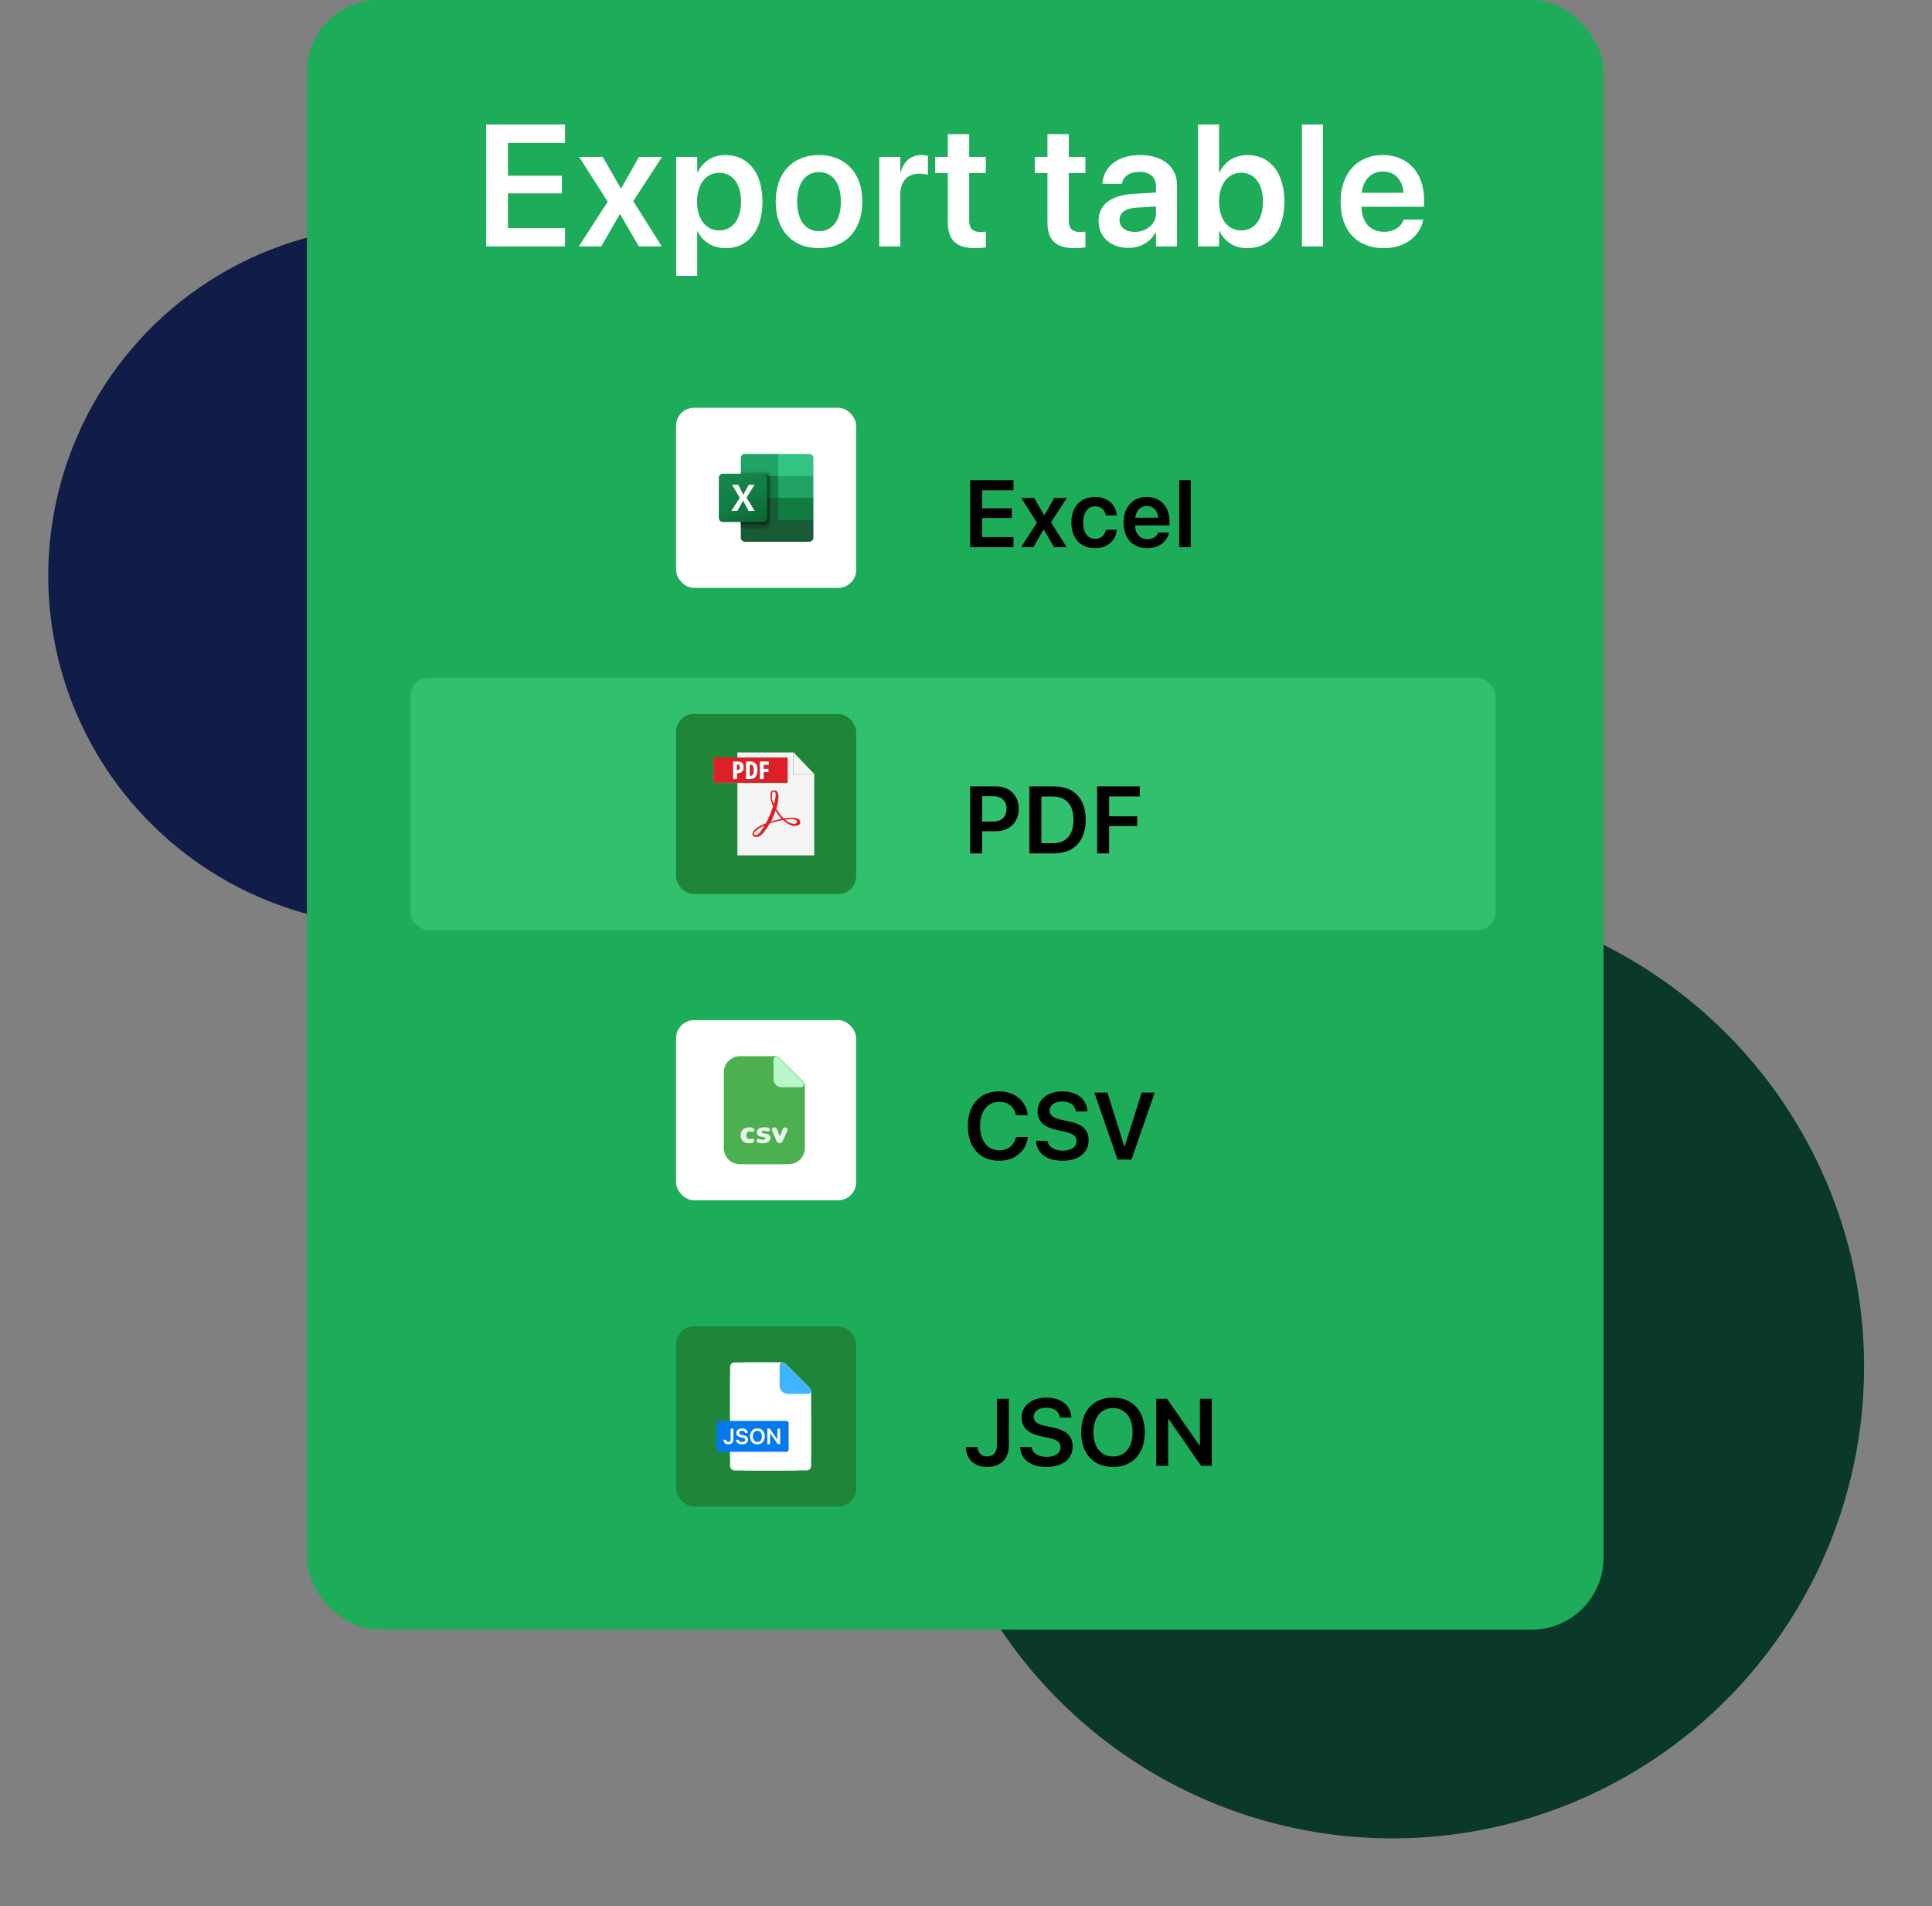 <svg width="447" height="441" viewBox="0 0 447 441" fill="none" xmlns="http://www.w3.org/2000/svg">
<rect x="0" y="0" width="447" height="441" fill="#808080" stroke="none"/>
<circle r="109.109" transform="matrix(0.989 0.149 0.149 -0.989 322.157 316.154)" fill="#0A382A"/>
<circle r="81.021" transform="matrix(0.989 0.149 0.149 -0.989 92.193 133.194)" fill="#101D49"/>
<rect x="71.004" width="300" height="377" rx="16.667" fill="#1DAC59"/>
<rect width="251.042" height="58.333" transform="translate(94.961 86)" fill="#1DAC59"/>
<rect x="156.418" y="94.333" width="41.667" height="41.667" rx="4.167" fill="white"/>
<path d="M180.046 114.658L171.398 113.135V124.392C171.399 124.514 171.423 124.635 171.47 124.748C171.517 124.861 171.585 124.964 171.672 125.05C171.758 125.137 171.861 125.205 171.974 125.252C172.087 125.299 172.208 125.323 172.33 125.323H187.252C187.375 125.323 187.496 125.299 187.609 125.252C187.722 125.206 187.825 125.137 187.912 125.051C187.999 124.964 188.068 124.862 188.115 124.749C188.162 124.636 188.186 124.514 188.186 124.392V120.244L180.046 114.658Z" fill="#185C37"/>
<path d="M180.046 105.01H172.33C172.208 105.01 172.087 105.034 171.974 105.081C171.861 105.127 171.758 105.196 171.672 105.282C171.585 105.369 171.517 105.471 171.47 105.584C171.423 105.697 171.399 105.818 171.398 105.94V110.088L180.046 115.166L184.625 116.69L188.186 115.166V110.088L180.046 105.01Z" fill="#21A366"/>
<path d="M171.398 110.088H180.046V115.167H171.398V110.088Z" fill="#107C41"/>
<path opacity="0.1" d="M177.587 109.073H171.398V121.768H177.587C177.834 121.767 178.07 121.668 178.245 121.494C178.42 121.32 178.518 121.084 178.52 120.838V110.003C178.518 109.757 178.42 109.521 178.245 109.346C178.07 109.172 177.834 109.074 177.587 109.073V109.073Z" fill="black"/>
<path opacity="0.2" d="M177.079 109.581H171.398V122.276H177.079C177.326 122.275 177.562 122.176 177.736 122.002C177.911 121.828 178.01 121.592 178.012 121.345V110.511C178.01 110.264 177.911 110.028 177.736 109.854C177.562 109.68 177.326 109.582 177.079 109.581V109.581Z" fill="black"/>
<path opacity="0.2" d="M177.079 109.581H171.398V121.26H177.079C177.326 121.259 177.562 121.161 177.736 120.987C177.911 120.812 178.01 120.576 178.012 120.33V110.511C178.01 110.264 177.911 110.028 177.736 109.854C177.562 109.68 177.326 109.582 177.079 109.581V109.581Z" fill="black"/>
<path opacity="0.2" d="M176.57 109.581H171.398V121.26H176.57C176.817 121.259 177.053 121.161 177.228 120.987C177.402 120.812 177.501 120.576 177.503 120.33V110.511C177.501 110.264 177.402 110.028 177.228 109.854C177.053 109.68 176.817 109.582 176.57 109.581V109.581Z" fill="black"/>
<path d="M167.245 109.581H176.572C176.819 109.58 177.056 109.678 177.231 109.853C177.406 110.027 177.504 110.264 177.505 110.511V119.822C177.504 120.069 177.406 120.306 177.231 120.48C177.056 120.655 176.819 120.753 176.572 120.752H167.245C167.123 120.753 167.002 120.729 166.889 120.682C166.776 120.635 166.673 120.567 166.586 120.481C166.499 120.394 166.431 120.291 166.384 120.178C166.337 120.065 166.313 119.944 166.312 119.822V110.511C166.313 110.389 166.337 110.268 166.384 110.155C166.431 110.042 166.499 109.939 166.586 109.852C166.673 109.766 166.776 109.698 166.889 109.651C167.002 109.604 167.123 109.58 167.245 109.581V109.581Z" fill="url(#paint0_linear_1352_5380)"/>
<path d="M169.203 118.192L171.165 115.158L169.368 112.141H170.811L171.791 114.073C171.882 114.255 171.948 114.391 171.977 114.482H171.991C172.055 114.335 172.123 114.194 172.194 114.055L173.242 112.144H174.57L172.727 115.144L174.617 118.195H173.204L172.071 116.077C172.018 115.986 171.974 115.89 171.937 115.791H171.919C171.886 115.888 171.842 115.98 171.788 116.066L170.621 118.192H169.203Z" fill="white"/>
<path d="M187.254 105.01H180.047V110.088H188.187V105.94C188.187 105.818 188.162 105.697 188.115 105.584C188.069 105.471 188 105.368 187.913 105.282C187.827 105.196 187.724 105.127 187.611 105.08C187.497 105.034 187.376 105.01 187.254 105.01V105.01Z" fill="#33C481"/>
<path d="M180.047 115.167H188.187V120.245H180.047V115.167Z" fill="#107C41"/>
<path d="M224.45 126.583H234.483V124.252H227.222V119.837H234.086V117.592H227.222V113.413H234.483V111.082H224.45V126.583ZM236.234 126.583H239.091L241.444 122.501H241.508L243.872 126.583H246.794L243.163 120.825L246.826 115.197H243.904L241.637 119.193H241.573L239.285 115.197H236.277L239.919 120.901L236.234 126.583ZM253.378 126.809C256.257 126.809 258.18 125.004 258.384 122.63L258.395 122.555H255.87L255.849 122.652C255.602 123.844 254.742 124.65 253.389 124.65C251.702 124.65 250.607 123.275 250.607 120.901V120.89C250.607 118.559 251.692 117.13 253.378 117.13C254.796 117.13 255.612 118.022 255.838 119.128L255.859 119.225H258.384L258.373 119.139C258.212 116.862 256.343 114.96 253.346 114.96C250.026 114.96 247.878 117.238 247.878 120.868V120.879C247.878 124.531 249.994 126.809 253.378 126.809ZM265.441 126.809C268.417 126.809 270.092 125.047 270.447 123.296L270.479 123.178H267.976L267.955 123.253C267.697 124.016 266.827 124.725 265.495 124.725C263.755 124.725 262.659 123.543 262.616 121.545H270.587V120.686C270.587 117.248 268.567 114.96 265.312 114.96C262.057 114.96 259.963 117.323 259.963 120.911V120.922C259.963 124.542 262.025 126.809 265.441 126.809ZM265.344 117.055C266.762 117.055 267.794 117.957 267.987 119.762H262.648C262.863 118.011 263.926 117.055 265.344 117.055ZM272.831 126.583H275.506V111.082H272.831V126.583Z" fill="black"/>
<rect width="251.042" height="58.333" transform="translate(94.961 227.667)" fill="#1DAC59"/>
<rect x="156.418" y="236" width="41.667" height="41.667" rx="4.167" fill="white"/>
<g clip-path="url(#clip0_1352_5380)">
<path d="M182.461 269.333H171.211C170.216 269.333 169.263 268.938 168.559 268.235C167.856 267.531 167.461 266.578 167.461 265.583V248.083C167.461 247.088 167.856 246.135 168.559 245.431C169.263 244.728 170.216 244.333 171.211 244.333H179.448C179.776 244.334 180.091 244.465 180.323 244.696L185.848 250.221C186.079 250.453 186.21 250.768 186.211 251.096V265.583C186.211 266.578 185.816 267.531 185.113 268.235C184.409 268.938 183.455 269.333 182.461 269.333Z" fill="#4CAF50"/>
<path d="M185.336 251.508H180.836C180.339 251.508 179.862 251.311 179.51 250.959C179.158 250.608 178.961 250.131 178.961 249.633V245.133C178.96 244.997 179 244.864 179.076 244.75C179.151 244.636 179.259 244.548 179.385 244.496C179.511 244.443 179.65 244.43 179.783 244.456C179.917 244.483 180.04 244.549 180.136 244.646L185.823 250.333C185.92 250.43 185.986 250.552 186.013 250.686C186.04 250.82 186.026 250.958 185.974 251.084C185.921 251.21 185.833 251.318 185.719 251.393C185.606 251.469 185.472 251.509 185.336 251.508V251.508Z" fill="#B9F6CA"/>
<path d="M173.322 264.47C172.969 264.482 172.617 264.41 172.297 264.258C172.01 264.118 171.771 263.896 171.61 263.62C171.439 263.319 171.353 262.978 171.36 262.633C171.352 262.287 171.438 261.946 171.61 261.645C171.768 261.37 172.008 261.151 172.297 261.02C172.616 260.864 172.968 260.787 173.322 260.795C173.468 260.778 173.615 260.778 173.76 260.795C173.924 260.819 174.083 260.866 174.235 260.933C174.334 260.971 174.418 261.041 174.472 261.133C174.52 261.221 174.541 261.32 174.535 261.42C174.527 261.513 174.497 261.603 174.447 261.683C174.425 261.723 174.394 261.758 174.358 261.786C174.321 261.814 174.28 261.834 174.235 261.845C174.19 261.866 174.141 261.877 174.091 261.877C174.041 261.877 173.992 261.866 173.947 261.845C173.795 261.772 173.629 261.734 173.46 261.733C173.352 261.726 173.243 261.743 173.142 261.782C173.041 261.821 172.949 261.881 172.872 261.958C172.729 262.143 172.658 262.374 172.672 262.608C172.655 262.842 172.727 263.074 172.872 263.258C172.946 263.339 173.037 263.403 173.139 263.444C173.241 263.485 173.35 263.503 173.46 263.495H173.697L173.947 263.408C173.992 263.387 174.041 263.376 174.091 263.376C174.141 263.376 174.19 263.387 174.235 263.408C174.278 263.42 174.317 263.44 174.352 263.468C174.386 263.496 174.414 263.531 174.435 263.57C174.489 263.647 174.52 263.738 174.522 263.833C174.533 263.933 174.511 264.034 174.46 264.12C174.405 264.212 174.322 264.282 174.222 264.32C174.073 264.38 173.918 264.426 173.76 264.458L173.322 264.47Z" fill="#E8F5E9"/>
<path d="M176.572 264.471C176.36 264.489 176.147 264.489 175.935 264.471C175.732 264.446 175.534 264.392 175.347 264.308C175.283 264.29 175.222 264.259 175.171 264.215C175.119 264.172 175.077 264.119 175.047 264.058C175.01 263.953 175.01 263.838 175.047 263.733C175.08 263.628 175.152 263.538 175.247 263.483C175.301 263.455 175.361 263.44 175.422 263.44C175.483 263.44 175.543 263.455 175.597 263.483C175.766 263.553 175.942 263.603 176.122 263.633C176.28 263.651 176.44 263.651 176.597 263.633C176.727 263.643 176.857 263.617 176.972 263.558C177.007 263.538 177.036 263.509 177.056 263.474C177.076 263.438 177.086 263.399 177.085 263.358C177.087 263.327 177.081 263.296 177.068 263.267C177.055 263.239 177.035 263.214 177.01 263.196C176.961 263.146 176.901 263.107 176.835 263.083L176.047 262.946C175.789 262.923 175.547 262.813 175.36 262.633C175.277 262.545 175.212 262.44 175.169 262.327C175.126 262.213 175.106 262.092 175.11 261.971C175.11 261.741 175.184 261.517 175.322 261.333C175.474 261.147 175.672 261.004 175.897 260.921C176.169 260.817 176.457 260.766 176.747 260.771C176.943 260.756 177.139 260.756 177.335 260.771C177.511 260.806 177.683 260.861 177.847 260.933C177.905 260.954 177.957 260.987 178.001 261.03C178.044 261.073 178.077 261.126 178.097 261.183C178.135 261.288 178.135 261.403 178.097 261.508C178.059 261.611 177.983 261.696 177.885 261.746C177.831 261.774 177.771 261.789 177.71 261.789C177.649 261.789 177.589 261.774 177.535 261.746C177.397 261.688 177.255 261.642 177.11 261.608C176.998 261.597 176.885 261.597 176.772 261.608C176.629 261.599 176.487 261.629 176.36 261.696C176.323 261.714 176.291 261.743 176.269 261.778C176.247 261.813 176.235 261.854 176.235 261.896C176.235 262.021 176.322 262.096 176.497 262.133L177.297 262.271C177.556 262.295 177.801 262.4 177.997 262.571C178.081 262.656 178.147 262.758 178.19 262.87C178.233 262.982 178.252 263.101 178.247 263.221C178.255 263.397 178.218 263.571 178.139 263.729C178.06 263.886 177.943 264.021 177.797 264.121C177.44 264.371 177.008 264.494 176.572 264.471V264.471Z" fill="#E8F5E9"/>
<path d="M180.385 264.458C180.228 264.461 180.075 264.415 179.947 264.325C179.819 264.235 179.723 264.106 179.672 263.958L178.647 261.621C178.604 261.533 178.582 261.437 178.582 261.34C178.582 261.242 178.604 261.146 178.647 261.058C178.707 260.97 178.79 260.899 178.887 260.855C178.984 260.811 179.092 260.795 179.197 260.808C179.328 260.802 179.456 260.841 179.56 260.921C179.687 261.024 179.779 261.163 179.822 261.321L180.422 262.871L181.06 261.308C181.108 261.16 181.194 261.026 181.31 260.921C181.428 260.841 181.568 260.802 181.71 260.808C181.832 260.803 181.953 260.843 182.047 260.921C182.139 260.996 182.197 261.103 182.21 261.221C182.231 261.357 182.209 261.497 182.147 261.621L181.097 263.971C181.047 264.118 180.95 264.244 180.822 264.332C180.693 264.42 180.54 264.464 180.385 264.458Z" fill="#E8F5E9"/>
</g>
<path d="M231.196 268.519C234.763 268.519 237.395 266.316 237.792 263.137L237.813 263.029H235.096L235.063 263.137C234.559 265.049 233.173 266.112 231.196 266.112C228.5 266.112 226.76 263.942 226.76 260.494V260.483C226.76 257.046 228.489 254.887 231.196 254.887C233.216 254.887 234.58 255.993 235.031 257.766L235.085 257.97H237.803L237.792 257.862C237.384 254.704 234.763 252.48 231.196 252.48C226.749 252.48 223.924 255.531 223.924 260.483V260.494C223.924 265.446 226.738 268.519 231.196 268.519ZM245.805 268.519C249.586 268.519 251.864 266.682 251.864 263.792V263.781C251.864 261.364 250.457 260.054 247.234 259.388L245.558 259.044C243.689 258.657 242.84 258.013 242.84 256.917V256.906C242.84 255.671 243.968 254.822 245.784 254.812C247.524 254.812 248.716 255.617 248.899 256.971L248.92 257.1H251.574L251.563 256.917C251.402 254.264 249.189 252.48 245.805 252.48C242.464 252.48 240.069 254.328 240.058 257.057V257.067C240.058 259.377 241.562 260.795 244.613 261.429L246.278 261.772C248.276 262.191 249.082 262.814 249.082 263.975V263.985C249.082 265.317 247.857 266.188 245.902 266.188C243.958 266.188 242.593 265.36 242.389 264.028L242.368 263.899H239.714L239.725 264.061C239.908 266.843 242.25 268.519 245.805 268.519ZM258.567 268.25H261.778L267.16 252.749H264.142L260.199 265.296H260.146L256.214 252.749H253.195L258.567 268.25Z" fill="black"/>
<rect width="251.042" height="58.333" transform="translate(94.961 298.5)" fill="#1DAC59"/>
<rect x="156.418" y="306.833" width="41.667" height="41.667" rx="4.167" fill="#1E8539"/>
<g clip-path="url(#clip1_1352_5380)">
<path d="M183.918 340.167H172.668C171.673 340.167 170.72 339.771 170.016 339.068C169.313 338.365 168.918 337.411 168.918 336.417V318.917C168.918 317.922 169.313 316.968 170.016 316.265C170.72 315.562 171.673 315.167 172.668 315.167H180.905C181.233 315.168 181.548 315.298 181.78 315.529L187.305 321.054C187.536 321.287 187.667 321.601 187.668 321.929V336.417C187.668 337.411 187.273 338.365 186.57 339.068C185.866 339.771 184.913 340.167 183.918 340.167Z" fill="white"/>
<path fill-rule="evenodd" clip-rule="evenodd" d="M181.418 316.208C181.418 315.633 180.952 315.167 180.376 315.167H169.96C169.384 315.167 168.918 315.633 168.918 316.208V339.125C168.918 339.7 169.384 340.167 169.96 340.167H181.418C181.418 340.167 181.418 340.166 181.418 340.166V340.166C181.418 340.166 181.418 340.166 181.418 340.166H186.626C187.202 340.166 187.668 339.7 187.668 339.125V327.666C187.668 327.091 187.202 326.625 186.626 326.625H182.46C181.884 326.625 181.418 326.158 181.418 325.583V316.208Z" fill="white"/>
<path d="M186.954 322.458H182.31C181.797 322.458 181.305 322.254 180.942 321.891C180.579 321.528 180.375 321.036 180.375 320.523V315.879C180.374 315.738 180.416 315.6 180.494 315.483C180.572 315.366 180.683 315.275 180.813 315.221C180.943 315.167 181.086 315.153 181.224 315.18C181.362 315.208 181.488 315.276 181.588 315.376L187.457 321.246C187.557 321.345 187.625 321.471 187.653 321.609C187.68 321.747 187.666 321.891 187.612 322.021C187.559 322.151 187.467 322.262 187.35 322.339C187.233 322.417 187.095 322.459 186.954 322.458V322.458Z" fill="#40B4FF"/>
<rect x="165.793" y="328.708" width="16.667" height="7.143" rx="0.493" fill="#0478ED"/>
<path d="M168.52 334.127C169.253 334.127 169.678 333.702 169.678 332.977V330.495H169.042V332.972C169.042 333.36 168.859 333.568 168.513 333.568C168.198 333.568 168.03 333.363 168.013 333.088L168.01 333.068H167.387L167.389 333.095C167.414 333.709 167.825 334.127 168.52 334.127Z" fill="white"/>
<path d="M171.682 334.127C172.553 334.127 173.078 333.704 173.078 333.039V333.036C173.078 332.479 172.754 332.177 172.012 332.024L171.626 331.945C171.195 331.856 170.999 331.707 170.999 331.455V331.452C170.999 331.168 171.259 330.972 171.678 330.97C172.078 330.97 172.353 331.155 172.395 331.467L172.4 331.497H173.011L173.009 331.455C172.972 330.844 172.462 330.433 171.682 330.433C170.913 330.433 170.361 330.858 170.359 331.487V331.489C170.359 332.022 170.705 332.348 171.408 332.494L171.791 332.573C172.252 332.67 172.437 332.813 172.437 333.081V333.083C172.437 333.39 172.155 333.59 171.705 333.59C171.257 333.59 170.943 333.4 170.896 333.093L170.891 333.063H170.279L170.282 333.1C170.324 333.741 170.863 334.127 171.682 334.127Z" fill="white"/>
<path d="M175.231 334.127C176.275 334.127 176.923 333.417 176.923 332.281V332.276C176.923 331.143 176.273 330.433 175.231 330.433C174.192 330.433 173.536 331.143 173.536 332.276V332.281C173.536 333.417 174.187 334.127 175.231 334.127ZM175.231 333.573C174.592 333.573 174.187 333.076 174.187 332.281V332.276C174.187 331.482 174.595 330.987 175.231 330.987C175.869 330.987 176.275 331.485 176.275 332.276V332.281C176.275 333.068 175.877 333.573 175.231 333.573Z" fill="white"/>
<path d="M177.535 334.066H178.171V331.554H178.183L179.927 334.066H180.497V330.495H179.863V332.997H179.848L178.109 330.495H177.535V334.066Z" fill="white"/>
</g>
<path d="M228.382 339.352C231.562 339.352 233.409 337.504 233.409 334.356V323.582H230.648V334.335C230.648 336.021 229.854 336.924 228.35 336.924C226.985 336.924 226.255 336.032 226.18 334.84L226.169 334.754H223.462L223.473 334.872C223.58 337.536 225.363 339.352 228.382 339.352ZM242.11 339.352C245.891 339.352 248.169 337.515 248.169 334.625V334.614C248.169 332.197 246.761 330.887 243.539 330.221L241.863 329.877C239.994 329.49 239.145 328.846 239.145 327.75V327.739C239.145 326.504 240.273 325.655 242.088 325.645C243.829 325.645 245.021 326.45 245.204 327.804L245.225 327.933H247.878L247.868 327.75C247.707 325.097 245.494 323.313 242.11 323.313C238.769 323.313 236.374 325.161 236.363 327.89V327.9C236.363 330.21 237.867 331.628 240.918 332.262L242.583 332.605C244.581 333.024 245.386 333.647 245.386 334.808V334.818C245.386 336.15 244.162 337.021 242.207 337.021C240.262 337.021 238.898 336.193 238.694 334.861L238.672 334.732H236.019L236.03 334.894C236.212 337.676 238.554 339.352 242.11 339.352ZM257.514 339.352C262.047 339.352 264.861 336.269 264.861 331.338V331.316C264.861 326.396 262.036 323.313 257.514 323.313C253.002 323.313 250.155 326.396 250.155 331.316V331.338C250.155 336.269 252.981 339.352 257.514 339.352ZM257.514 336.945C254.742 336.945 252.981 334.786 252.981 331.338V331.316C252.981 327.868 254.753 325.72 257.514 325.72C260.285 325.72 262.047 327.879 262.047 331.316V331.338C262.047 334.754 260.317 336.945 257.514 336.945ZM267.514 339.083H270.275V328.18H270.329L277.902 339.083H280.373V323.582H277.623V334.442H277.558L270.007 323.582H267.514V339.083Z" fill="black"/>
<rect x="94.961" y="156.833" width="251.042" height="58.333" rx="4.167" fill="#31C06D"/>
<rect x="156.418" y="165.166" width="41.667" height="41.667" rx="4.167" fill="#1E8539"/>
<path d="M183.633 174.129L188.375 179.073V197.87H170.66V197.932H188.435V179.135L183.633 174.129Z" fill="#909090"/>
<path d="M183.576 174.068H170.602V197.87H188.377V179.073L183.575 174.068" fill="#F4F4F4"/>
<path d="M170.469 175.346H165.023V181.165H182.154V175.346H170.469Z" fill="#7A7B7C"/>
<path d="M182.248 181.066H165.137V175.243H182.248V181.066Z" fill="#DD2025"/>
<path d="M170.809 176.227H169.695V180.318H170.571V178.938L170.765 178.949C170.953 178.946 171.139 178.913 171.316 178.85C171.472 178.796 171.615 178.712 171.737 178.602C171.861 178.497 171.958 178.364 172.022 178.215C172.107 177.966 172.138 177.702 172.112 177.441C172.106 177.254 172.073 177.069 172.014 176.892C171.961 176.764 171.881 176.649 171.78 176.553C171.679 176.458 171.56 176.385 171.429 176.338C171.316 176.297 171.199 176.267 171.08 176.249C170.99 176.236 170.899 176.228 170.808 176.227H170.809ZM170.647 178.182H170.571V176.921H170.736C170.809 176.916 170.881 176.927 170.949 176.954C171.017 176.98 171.078 177.022 171.127 177.075C171.23 177.213 171.284 177.38 171.283 177.551C171.283 177.761 171.283 177.951 171.094 178.084C170.958 178.159 170.802 178.193 170.647 178.182" fill="#464648"/>
<path d="M173.775 176.216C173.681 176.216 173.589 176.223 173.524 176.226L173.321 176.231H172.656V180.322H173.439C173.738 180.33 174.035 180.279 174.315 180.173C174.54 180.083 174.739 179.94 174.894 179.754C175.045 179.567 175.154 179.349 175.212 179.116C175.279 178.852 175.312 178.58 175.309 178.307C175.326 177.985 175.301 177.662 175.235 177.347C175.173 177.114 175.056 176.9 174.894 176.722C174.767 176.578 174.612 176.462 174.438 176.381C174.289 176.312 174.132 176.261 173.97 176.229C173.906 176.219 173.841 176.214 173.776 176.215L173.775 176.216ZM173.621 179.57H173.536V176.959H173.547C173.723 176.939 173.9 176.97 174.058 177.05C174.174 177.142 174.268 177.259 174.334 177.391C174.406 177.53 174.447 177.683 174.455 177.839C174.463 178.027 174.455 178.18 174.455 178.307C174.459 178.453 174.449 178.6 174.427 178.744C174.401 178.893 174.352 179.036 174.283 179.17C174.205 179.295 174.099 179.4 173.974 179.477C173.869 179.545 173.744 179.577 173.619 179.568" fill="#464648"/>
<path d="M177.95 176.231H175.879V180.322H176.755V178.699H177.863V177.939H176.755V176.991H177.948V176.231" fill="#464648"/>
<path d="M181.658 189.626C181.658 189.626 184.375 189.133 184.375 190.061C184.375 190.989 182.692 190.612 181.658 189.626ZM179.649 189.696C179.217 189.792 178.797 189.931 178.394 190.113L178.734 189.346C179.075 188.579 179.429 187.533 179.429 187.533C179.836 188.218 180.309 188.861 180.842 189.453C180.44 189.513 180.042 189.595 179.649 189.698V189.696ZM178.573 184.157C178.573 183.348 178.835 183.127 179.039 183.127C179.242 183.127 179.472 183.225 179.479 183.927C179.413 184.634 179.265 185.33 179.039 186.002C178.729 185.437 178.568 184.803 178.573 184.159L178.573 184.157ZM174.611 193.119C173.778 192.621 176.359 191.086 176.827 191.036C176.825 191.037 175.484 193.641 174.611 193.119V193.119ZM185.168 190.171C185.16 190.086 185.083 189.142 183.404 189.183C182.704 189.171 182.005 189.221 181.313 189.33C180.644 188.655 180.067 187.894 179.599 187.067C179.894 186.214 180.072 185.326 180.13 184.425C180.105 183.402 179.86 182.816 179.076 182.825C178.292 182.833 178.178 183.519 178.281 184.54C178.382 185.226 178.573 185.896 178.848 186.533C178.848 186.533 178.486 187.66 178.007 188.782C177.528 189.904 177.2 190.492 177.2 190.492C176.367 190.763 175.583 191.166 174.878 191.685C174.176 192.338 173.89 192.84 174.26 193.342C174.579 193.775 175.694 193.873 176.692 192.567C177.221 191.892 177.705 191.183 178.14 190.443C178.14 190.443 179.661 190.026 180.134 189.912C180.607 189.798 181.179 189.708 181.179 189.708C181.179 189.708 182.567 191.104 183.906 191.055C185.245 191.006 185.18 190.255 185.172 190.173" fill="#DD2025"/>
<path d="M183.508 174.133V179.139H188.309L183.508 174.133Z" fill="#909090"/>
<path d="M183.574 174.068V179.073H188.375L183.574 174.068Z" fill="#F4F4F4"/>
<path d="M170.743 176.162H169.629V180.253H170.508V178.874L170.703 178.885C170.891 178.882 171.077 178.848 171.254 178.785C171.41 178.732 171.552 178.647 171.674 178.537C171.797 178.432 171.894 178.299 171.957 178.15C172.043 177.902 172.073 177.638 172.047 177.376C172.041 177.19 172.009 177.005 171.95 176.827C171.896 176.7 171.816 176.584 171.715 176.489C171.614 176.394 171.495 176.32 171.364 176.274C171.251 176.232 171.133 176.202 171.014 176.184C170.924 176.17 170.833 176.163 170.742 176.162H170.743ZM170.581 178.117H170.505V176.856H170.67C170.743 176.85 170.816 176.862 170.884 176.888C170.951 176.915 171.012 176.957 171.062 177.01C171.164 177.147 171.219 177.314 171.218 177.485C171.218 177.695 171.218 177.885 171.028 178.019C170.892 178.094 170.737 178.128 170.582 178.116" fill="white"/>
<path d="M173.71 176.151C173.616 176.151 173.524 176.158 173.459 176.16L173.259 176.165H172.594V180.256H173.376C173.675 180.265 173.973 180.214 174.252 180.107C174.477 180.018 174.676 179.874 174.832 179.689C174.983 179.502 175.091 179.284 175.15 179.05C175.217 178.786 175.249 178.514 175.247 178.242C175.263 177.92 175.238 177.597 175.173 177.281C175.11 177.049 174.993 176.835 174.832 176.656C174.705 176.512 174.55 176.396 174.376 176.315C174.227 176.246 174.069 176.195 173.908 176.164C173.844 176.153 173.779 176.148 173.714 176.149L173.71 176.151ZM173.559 179.505H173.473V176.893H173.484C173.66 176.873 173.838 176.905 173.996 176.985C174.111 177.077 174.206 177.193 174.272 177.325C174.343 177.465 174.385 177.617 174.393 177.774C174.401 177.961 174.393 178.115 174.393 178.242C174.396 178.388 174.387 178.534 174.365 178.679C174.339 178.827 174.29 178.971 174.221 179.105C174.142 179.23 174.037 179.334 173.911 179.412C173.806 179.48 173.682 179.512 173.557 179.502" fill="white"/>
<path d="M177.884 176.165H175.812V180.256H176.689V178.633H177.797V177.873H176.689V176.926H177.882V176.165" fill="white"/>
<path d="M224.45 197.416H227.222V192.292H230.423C233.56 192.292 235.697 190.208 235.697 187.115V187.093C235.697 183.989 233.56 181.915 230.423 181.915H224.45V197.416ZM229.735 184.182C231.723 184.182 232.883 185.245 232.883 187.104V187.125C232.883 188.984 231.723 190.058 229.735 190.058H227.222V184.182H229.735ZM238.168 197.416H243.829C248.469 197.416 251.198 194.537 251.198 189.628V189.607C251.198 184.708 248.448 181.915 243.829 181.915H238.168V197.416ZM240.939 195.074V184.257H243.539C246.622 184.257 248.373 186.158 248.373 189.617V189.639C248.373 193.173 246.654 195.074 243.539 195.074H240.939ZM253.84 197.416H256.611V191.089H263.11V188.833H256.611V184.246H263.723V181.915H253.84V197.416Z" fill="black"/>
<path d="M112.484 57H130.727V52.762H117.523V44.734H130.004V40.652H117.523V33.055H130.727V28.816H112.484V57ZM133.909 57H139.105L143.382 49.578H143.499L147.796 57H153.109L146.507 46.531L153.167 36.297H147.855L143.734 43.562H143.616L139.456 36.297H133.987L140.609 46.668L133.909 57ZM156.448 63.836H161.311V53.504H161.409C162.58 55.926 164.944 57.41 167.893 57.41C173.088 57.41 176.409 53.309 176.409 46.668V46.648C176.409 39.969 173.088 35.867 167.834 35.867C164.866 35.867 162.6 37.391 161.409 39.871H161.311V36.297H156.448V63.836ZM166.389 53.309C163.381 53.309 161.272 50.711 161.272 46.668V46.648C161.272 42.586 163.381 39.969 166.389 39.969C169.495 39.969 171.448 42.508 171.448 46.648V46.668C171.448 50.75 169.495 53.309 166.389 53.309ZM189.494 57.41C195.568 57.41 199.513 53.367 199.513 46.648V46.609C199.513 39.93 195.509 35.867 189.474 35.867C183.459 35.867 179.474 39.969 179.474 46.609V46.648C179.474 53.348 183.4 57.41 189.494 57.41ZM189.513 53.484C186.408 53.484 184.435 51.004 184.435 46.648V46.609C184.435 42.312 186.447 39.812 189.474 39.812C192.56 39.812 194.552 42.293 194.552 46.609V46.648C194.552 50.984 192.58 53.484 189.513 53.484ZM203.438 57H208.302V44.988C208.302 41.922 209.962 40.184 212.716 40.184C213.536 40.184 214.278 40.301 214.688 40.457V36.062C214.317 35.965 213.751 35.867 213.145 35.867C210.762 35.867 209.044 37.371 208.399 39.871H208.302V36.297H203.438V57ZM225.684 57.41C226.66 57.41 227.52 57.312 228.086 57.234V53.582C227.754 53.602 227.383 53.66 226.914 53.66C225.137 53.66 224.238 53.016 224.238 50.984V40.047H228.086V36.297H224.238V31.043H219.297V36.297H216.367V40.047H219.297V51.395C219.297 55.652 221.348 57.41 225.684 57.41ZM248.729 57.41C249.705 57.41 250.565 57.312 251.131 57.234V53.582C250.799 53.602 250.428 53.66 249.959 53.66C248.182 53.66 247.284 53.016 247.284 50.984V40.047H251.131V36.297H247.284V31.043H242.342V36.297H239.413V40.047H242.342V51.395C242.342 55.652 244.393 57.41 248.729 57.41ZM261.111 57.352C263.845 57.352 266.15 55.984 267.341 53.816H267.459V57H272.322V42.762C272.322 38.602 268.982 35.867 263.806 35.867C258.552 35.867 255.369 38.621 255.076 42.293L255.056 42.527H259.568L259.607 42.352C259.92 40.828 261.326 39.754 263.63 39.754C266.091 39.754 267.459 41.023 267.459 43.113V44.539L262.048 44.871C257.029 45.184 254.177 47.391 254.177 51.062V51.102C254.177 54.793 256.97 57.352 261.111 57.352ZM259.021 50.906V50.887C259.021 49.246 260.33 48.211 262.732 48.055L267.459 47.762V49.324C267.459 51.785 265.349 53.641 262.556 53.641C260.427 53.641 259.021 52.605 259.021 50.906ZM288.61 57.41C293.845 57.41 297.165 53.309 297.165 46.648V46.629C297.165 39.949 293.825 35.867 288.63 35.867C285.7 35.867 283.337 37.371 282.165 39.852H282.048V28.816H277.184V57H282.048V53.484H282.165C283.337 55.926 285.622 57.41 288.61 57.41ZM287.145 53.309C284.137 53.309 282.048 50.711 282.048 46.648V46.629C282.048 42.586 284.157 39.969 287.145 39.969C290.251 39.969 292.204 42.508 292.204 46.629V46.648C292.204 50.77 290.27 53.309 287.145 53.309ZM301.227 57H306.09V28.816H301.227V57ZM320.132 57.41C325.542 57.41 328.589 54.207 329.234 51.023L329.292 50.809H324.741L324.702 50.945C324.234 52.332 322.652 53.621 320.23 53.621C317.066 53.621 315.073 51.473 314.995 47.84H329.488V46.277C329.488 40.027 325.816 35.867 319.898 35.867C313.98 35.867 310.171 40.164 310.171 46.688V46.707C310.171 53.289 313.921 57.41 320.132 57.41ZM319.956 39.676C322.534 39.676 324.409 41.316 324.761 44.598H315.054C315.445 41.414 317.378 39.676 319.956 39.676Z" fill="white"/>
<defs>
<linearGradient id="paint0_linear_1352_5380" x1="168.261" y1="108.849" x2="175.556" y2="121.484" gradientUnits="userSpaceOnUse">
<stop stop-color="#18884F"/>
<stop offset="0.5" stop-color="#117E43"/>
<stop offset="1" stop-color="#0B6631"/>
</linearGradient>
<clipPath id="clip0_1352_5380">
<rect width="20" height="25" fill="white" transform="translate(166.836 244.333)"/>
</clipPath>
<clipPath id="clip1_1352_5380">
<rect width="21.875" height="25" fill="white" transform="translate(165.793 315.167)"/>
</clipPath>
</defs>
</svg>
